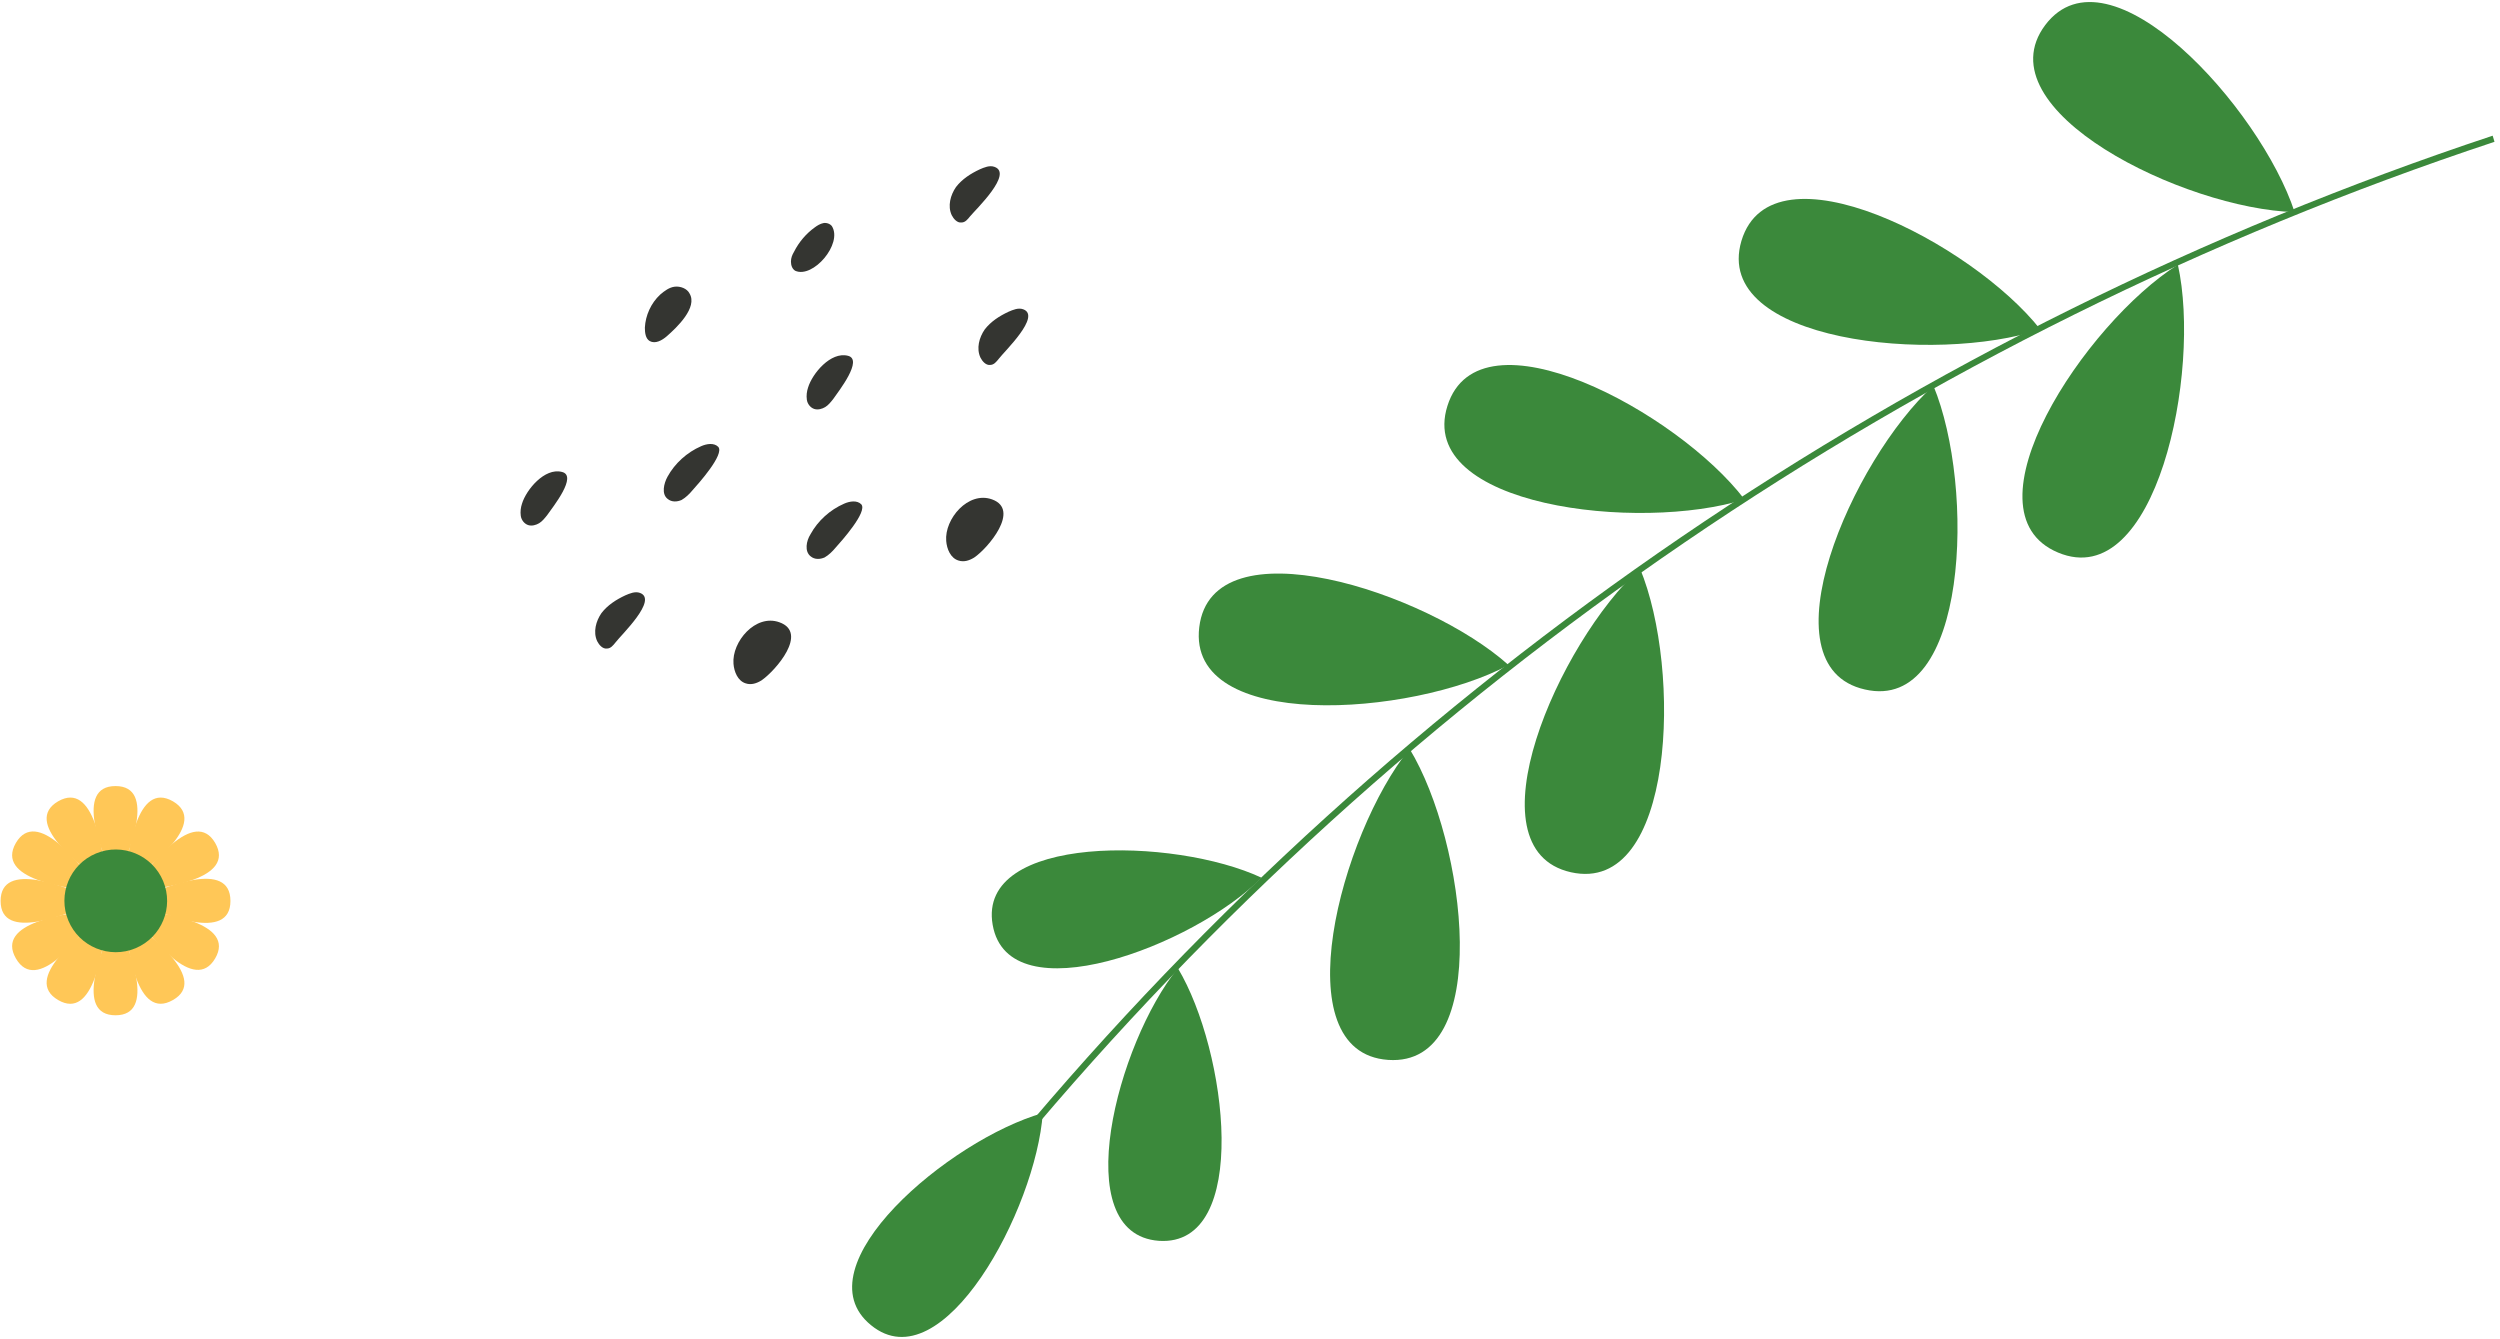 <?xml version="1.0" encoding="UTF-8"?> <svg xmlns="http://www.w3.org/2000/svg" width="409" height="219" viewBox="0 0 409 219" fill="none"><path d="M159.4 91.2C158.6 91.7 157.7 92 156.8 91.7C155.5 91.3 154.9 89.8 154.8 88.5C154.5 84.9 158.4 80.3 162.3 81.7C167 83.4 161.6 89.7 159.4 91.2Z" fill="#343531"></path><path d="M136.7 89.6C136.2 90.2 135.6 90.8 134.9 91.2C134.2 91.5 133.3 91.6 132.6 91C131.6 90.2 131.9 88.5 132.6 87.4C133.8 85.2 135.8 83.4 138.1 82.4C139 82 140.2 81.8 140.9 82.5C142 83.7 137.6 88.6 136.7 89.6Z" fill="#343531"></path><path d="M136.3 65.3C135.9 65.8 135.5 66.3 135 66.6C134.5 66.9 133.8 67.1 133.2 66.9C132.6 66.7 132.1 66.1 132 65.4C131.9 64.7 132 64 132.2 63.4C132.9 61.1 135.9 57.5 138.7 58.2C141.3 58.8 137.2 64 136.3 65.3Z" fill="#343531"></path><path d="M158.7 35.4C158.3 35.9 157.9 36.4 157.3 36.4C156.6 36.5 156 35.8 155.7 35.2C155 33.7 155.5 31.9 156.4 30.6C157.4 29.3 158.8 28.4 160.3 27.7C161 27.4 161.9 27 162.7 27.3C165.8 28.4 159.6 34.3 158.7 35.4Z" fill="#343531"></path><path d="M124.6 111.3C123.8 111.8 122.9 112.1 122 111.8C120.7 111.4 120.1 109.9 120 108.6C119.7 105 123.6 100.4 127.5 101.8C132.3 103.5 126.9 109.7 124.6 111.3Z" fill="#343531"></path><path d="M109.1 55C108.3 55.7 107.2 56.3 106.3 55.8C105.6 55.4 105.5 54.4 105.5 53.6C105.6 51.6 106.5 49.6 108 48.2C108.7 47.6 109.5 47 110.4 46.9C111.3 46.8 112.4 47.2 112.8 48C114.2 50.3 110.7 53.6 109.1 55Z" fill="#343531"></path><path d="M113.3 80.2C112.8 80.8 112.2 81.4 111.5 81.8C110.8 82.1 109.9 82.2 109.2 81.6C108.2 80.8 108.6 79.1 109.2 78C110.4 75.8 112.4 74 114.7 73C115.6 72.6 116.8 72.4 117.5 73.1C118.6 74.3 114.2 79.2 113.3 80.2Z" fill="#343531"></path><path d="M89.5 84.3C89.1 84.8 88.7 85.3 88.2 85.6C87.7 85.9 87 86.1 86.4 85.9C85.8 85.7 85.3 85.1 85.2 84.4C85.1 83.7 85.2 83 85.4 82.4C86.1 80.1 89.1 76.5 91.9 77.2C94.6 77.8 90.4 83 89.5 84.3Z" fill="#343531"></path><path d="M163.4 58.7C163 59.2 162.6 59.7 162 59.7C161.3 59.8 160.7 59.1 160.4 58.5C159.7 57 160.2 55.2 161.1 53.9C162.1 52.6 163.5 51.7 165 51C165.7 50.7 166.6 50.3 167.4 50.6C170.4 51.7 164.3 57.5 163.4 58.7Z" fill="#343531"></path><path d="M100.7 105.1C100.3 105.6 99.9 106.1 99.3 106.1C98.6 106.2 98 105.5 97.7 104.9C97 103.4 97.5 101.6 98.4 100.3C99.4 99 100.8 98.1 102.3 97.4C103 97.1 103.9 96.7 104.7 97C107.7 98.1 101.6 103.9 100.7 105.1Z" fill="#343531"></path><path d="M130.1 44.3C129.6 44 129.4 43.4 129.4 42.8C129.4 42.2 129.6 41.7 129.9 41.2C130.7 39.6 131.9 38.2 133.3 37.2C133.7 36.9 134.2 36.6 134.7 36.5C135.2 36.4 135.8 36.6 136.1 37C137.9 39.9 133 45.6 130.1 44.3Z" fill="#343531"></path><path d="M408.1 23.2C408 22.9 407.9 22.5 407.8 22.2C312.9 53.7 229.2 111 165.8 187C166.1 187.2 166.4 187.5 166.6 187.7C229.9 111.8 313.4 54.6 408.1 23.2Z" fill="#3B893B"></path><path d="M375.4 34.7C369.8 17.6 345 -9.7 334.6 4.1C324.2 18 357.4 34.2 375.4 34.7Z" fill="#3B893B"></path><path d="M356.3 43.3C341.1 52.9 320.7 83.7 336.7 90.4C352.7 97.1 360.2 60.9 356.3 43.3Z" fill="#3B893B"></path><path d="M333.8 53.9C322.7 39.8 289.9 22.8 284.9 39.4C280 56 316.7 59.6 333.8 53.9Z" fill="#3B893B"></path><path d="M316.3 63.1C303 75.2 288.2 109 305.1 112.8C322 116.7 323.2 79.7 316.3 63.1Z" fill="#3B893B"></path><path d="M268.3 93C255 105.1 240.1 138.9 257 142.7C274 146.5 275.2 109.6 268.3 93Z" fill="#3B893B"></path><path d="M285.4 81.7C274.5 67.4 242 49.9 236.8 66.4C231.6 82.9 268.3 87.1 285.4 81.7Z" fill="#3B893B"></path><path d="M230.6 122.5C219.3 136.5 209.8 172.2 227.1 173.4C244.4 174.6 239.9 137.8 230.6 122.5Z" fill="#3B893B"></path><path d="M192.7 158.4C182.8 170.6 174.5 201.9 189.6 203C204.7 204 200.8 171.9 192.7 158.4Z" fill="#3B893B"></path><path d="M206.4 143.6C192.1 136.9 159.8 136.4 162.4 151.3C165 166.2 195.3 154.8 206.4 143.6Z" fill="#3B893B"></path><path d="M170.6 182.1C155.4 186.4 130.7 207.2 142.5 216.8C154.2 226.4 169.5 197.8 170.6 182.1Z" fill="#3B893B"></path><path d="M246.8 108.8C233.4 96.8 198.3 85.4 196.2 102.6C194.1 119.8 230.9 117.3 246.8 108.8Z" fill="#3B893B"></path><path d="M18.9 144.5C21.3 139.3 25.6 128.6 18.9 128.6C12.2 128.6 16.5 139.3 18.9 144.5Z" fill="#FFC757"></path><path d="M17.5 144.9C16.9 139.2 15.4 127.7 9.5 131.1C3.7 134.5 12.8 141.5 17.5 144.9Z" fill="#FFC757"></path><path d="M16.4 145.9C13.1 141.2 6 132.1 2.6 137.9C-0.8 143.8 10.7 145.4 16.4 145.9Z" fill="#FFC757"></path><path d="M16 147.4C10.8 145 0.1 140.7 0.1 147.4C0.1 154.1 10.8 149.7 16 147.4Z" fill="#FFC757"></path><path d="M16.4 148.8C10.7 149.4 -0.8 150.9 2.6 156.8C6 162.7 13.1 153.5 16.4 148.8Z" fill="#FFC757"></path><path d="M17.5 149.8C12.8 153.1 3.7 160.2 9.5 163.6C15.3 167 16.9 155.6 17.5 149.8Z" fill="#FFC757"></path><path d="M18.9 150.2C16.5 155.4 12.2 166.1 18.9 166.1C25.6 166.1 21.3 155.4 18.9 150.2Z" fill="#FFC757"></path><path d="M20.3 149.8C20.9 155.5 22.4 167 28.3 163.6C34.1 160.3 25 153.2 20.3 149.8Z" fill="#FFC757"></path><path d="M21.4 148.8C24.7 153.5 31.8 162.6 35.2 156.8C38.6 151 27.1 149.3 21.4 148.8Z" fill="#FFC757"></path><path d="M21.8 147.4C27 149.8 37.7 154.1 37.7 147.4C37.7 140.6 27 145 21.8 147.4Z" fill="#FFC757"></path><path d="M21.4 145.9C27.1 145.3 38.6 143.8 35.2 137.9C31.8 132.1 24.7 141.3 21.4 145.9Z" fill="#FFC757"></path><path d="M20.3 144.9C25 141.6 34.1 134.5 28.3 131.1C22.4 127.7 20.9 139.2 20.3 144.9Z" fill="#FFC757"></path><path d="M22.17 155.134C26.453 153.349 28.477 148.43 26.693 144.148C24.908 139.866 19.99 137.841 15.707 139.625C11.425 141.41 9.4 146.329 11.185 150.611C12.969 154.893 17.888 156.918 22.17 155.134Z" fill="#3B893B"></path></svg> 